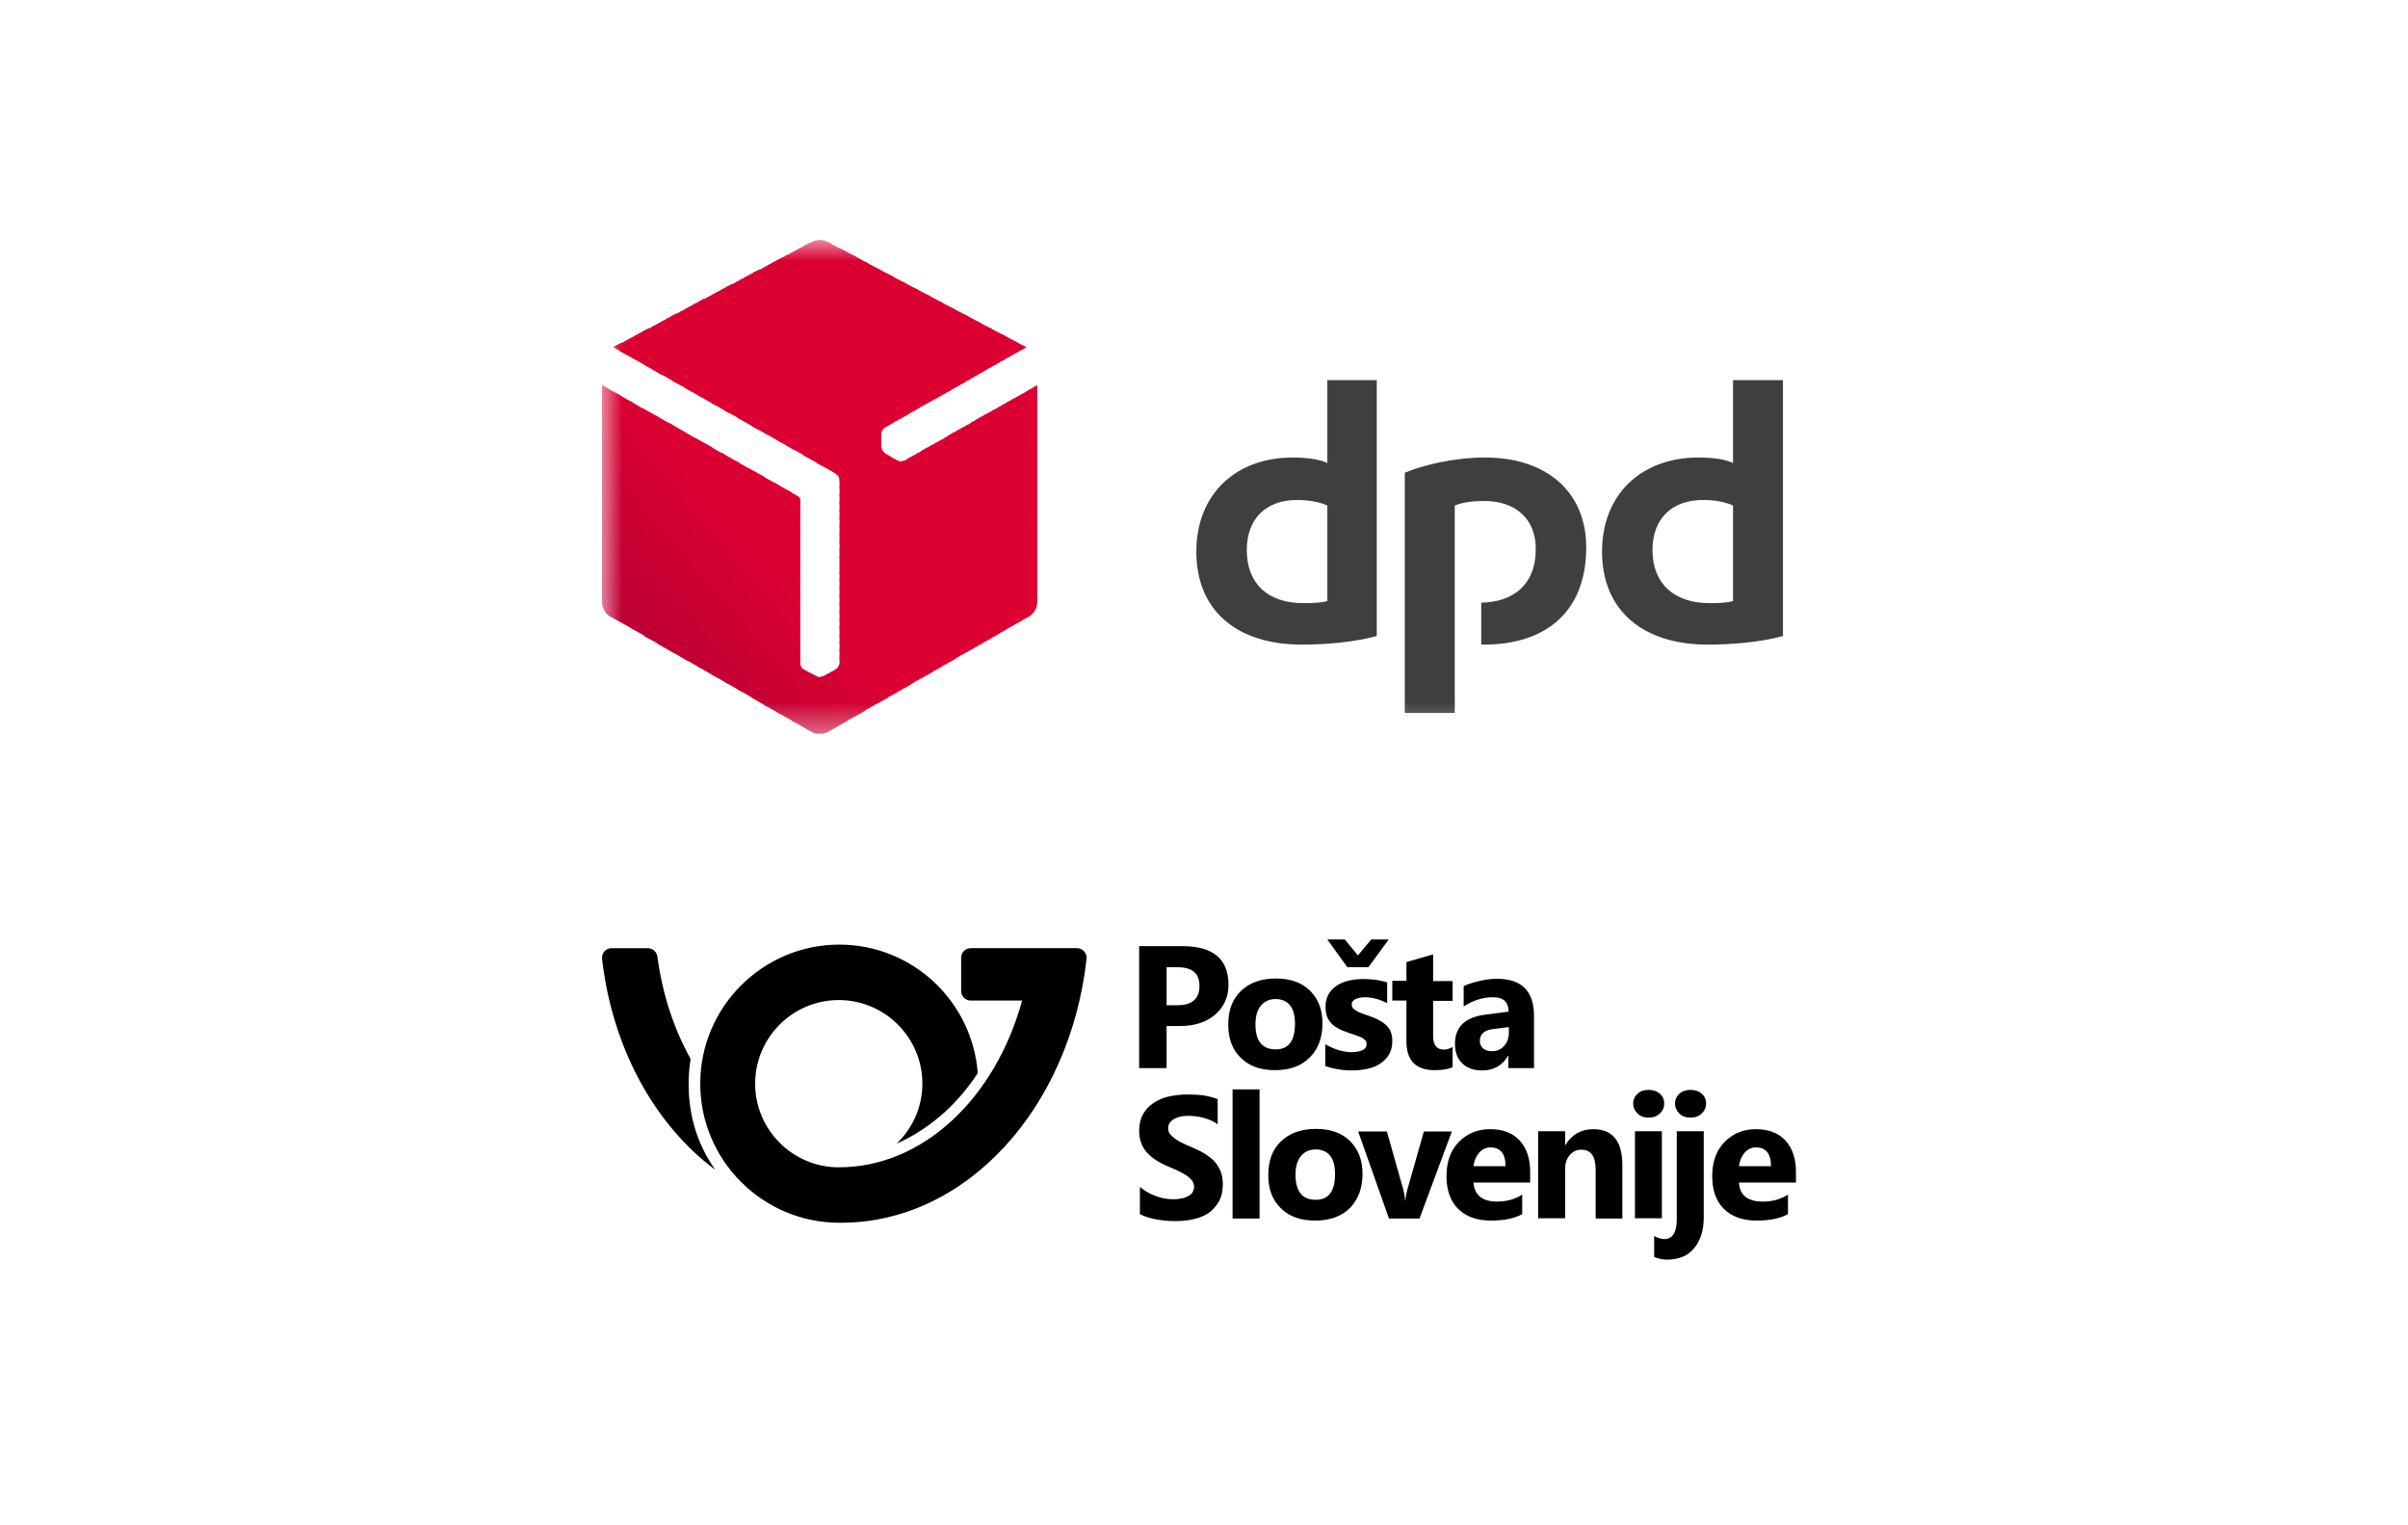 <svg width="60" height="38" viewBox="0 0 60 38" fill="none" xmlns="http://www.w3.org/2000/svg">
<path d="M41.409 28.182H40.738V30.351H41.409V28.182ZM29.887 24.563C29.887 24.883 29.702 25.043 29.337 25.043H29.068V24.096H29.337C29.708 24.096 29.887 24.249 29.887 24.563ZM30.277 25.279C30.495 25.087 30.61 24.844 30.61 24.537C30.61 23.891 30.226 23.571 29.459 23.571H28.384V26.61H29.068V25.561H29.395C29.766 25.561 30.06 25.465 30.277 25.279ZM32.267 25.503C32.267 25.932 32.107 26.143 31.787 26.143C31.448 26.143 31.282 25.932 31.282 25.516C31.282 25.318 31.327 25.164 31.416 25.055C31.506 24.947 31.627 24.889 31.787 24.889C32.101 24.896 32.267 25.1 32.267 25.503ZM32.632 26.348C32.843 26.137 32.952 25.855 32.952 25.491C32.952 25.158 32.849 24.889 32.645 24.684C32.44 24.48 32.158 24.377 31.794 24.377C31.429 24.377 31.135 24.48 30.924 24.684C30.706 24.889 30.604 25.171 30.604 25.529C30.604 25.874 30.706 26.149 30.917 26.354C31.122 26.559 31.41 26.661 31.768 26.661C32.133 26.661 32.421 26.559 32.632 26.348ZM34.097 24.096L34.602 23.405H34.167L33.835 23.802L33.508 23.405H33.073L33.572 24.096H34.097ZM34.692 25.945C34.692 25.855 34.679 25.772 34.654 25.708C34.628 25.644 34.59 25.587 34.532 25.535C34.481 25.484 34.417 25.446 34.346 25.407C34.276 25.369 34.193 25.337 34.103 25.305C34.052 25.286 34.001 25.273 33.956 25.254C33.905 25.235 33.86 25.222 33.822 25.196C33.783 25.177 33.745 25.151 33.719 25.126C33.694 25.1 33.681 25.062 33.681 25.023C33.681 24.991 33.687 24.966 33.707 24.947C33.726 24.921 33.745 24.902 33.777 24.889C33.809 24.876 33.841 24.864 33.879 24.857C33.918 24.851 33.962 24.844 34.001 24.844C34.097 24.844 34.186 24.857 34.289 24.883C34.385 24.908 34.474 24.947 34.564 24.991V24.473C34.468 24.448 34.372 24.422 34.27 24.409C34.174 24.396 34.071 24.39 33.975 24.39C33.854 24.39 33.732 24.403 33.617 24.428C33.502 24.454 33.4 24.492 33.316 24.55C33.227 24.608 33.156 24.678 33.105 24.768C33.054 24.857 33.029 24.959 33.029 25.081C33.029 25.171 33.041 25.247 33.06 25.311C33.086 25.375 33.118 25.433 33.163 25.484C33.208 25.535 33.265 25.58 33.329 25.612C33.393 25.651 33.47 25.683 33.559 25.715C33.611 25.734 33.668 25.753 33.726 25.772C33.783 25.791 33.835 25.81 33.886 25.83C33.937 25.849 33.975 25.874 34.007 25.906C34.039 25.932 34.052 25.97 34.052 26.015C34.052 26.079 34.02 26.13 33.95 26.162C33.879 26.194 33.79 26.213 33.668 26.213C33.572 26.213 33.47 26.194 33.355 26.162C33.246 26.13 33.137 26.079 33.022 26.015V26.559C33.227 26.629 33.444 26.668 33.687 26.668C33.815 26.668 33.943 26.655 34.065 26.629C34.186 26.604 34.295 26.559 34.385 26.501C34.474 26.444 34.551 26.367 34.609 26.277C34.66 26.181 34.692 26.073 34.692 25.945ZM35.748 26.661C35.946 26.661 36.093 26.636 36.195 26.584V26.085C36.118 26.124 36.048 26.149 35.978 26.149C35.799 26.149 35.709 26.034 35.709 25.81V24.934H36.195V24.441H35.709V23.776L35.044 23.968V24.435H34.692V24.927H35.044V25.919C35.037 26.418 35.274 26.661 35.748 26.661ZM37.596 25.727C37.596 25.862 37.558 25.97 37.475 26.06C37.398 26.149 37.296 26.188 37.168 26.188C37.078 26.188 37.008 26.162 36.95 26.117C36.899 26.066 36.873 26.009 36.873 25.932C36.873 25.766 36.982 25.663 37.2 25.638L37.596 25.587V25.727ZM37.59 26.61H38.223V25.311C38.223 24.691 37.916 24.384 37.296 24.384C37.161 24.384 37.014 24.403 36.854 24.441C36.694 24.48 36.566 24.518 36.47 24.569V25.075C36.701 24.921 36.95 24.844 37.206 24.844C37.462 24.844 37.59 24.966 37.59 25.203L37.001 25.279C36.502 25.343 36.253 25.587 36.253 26.009C36.253 26.207 36.31 26.367 36.432 26.489C36.554 26.61 36.72 26.668 36.931 26.668C37.219 26.668 37.43 26.546 37.577 26.303H37.584V26.61H37.59ZM30.373 29.928C30.437 29.813 30.469 29.672 30.469 29.5C30.469 29.378 30.45 29.269 30.412 29.173C30.373 29.084 30.322 29.001 30.252 28.924C30.181 28.854 30.098 28.79 30.002 28.732C29.906 28.674 29.798 28.623 29.676 28.572C29.587 28.534 29.51 28.502 29.439 28.463C29.369 28.431 29.311 28.393 29.26 28.354C29.209 28.316 29.171 28.278 29.145 28.239C29.119 28.201 29.107 28.156 29.107 28.105C29.107 28.06 29.119 28.015 29.145 27.977C29.171 27.939 29.203 27.907 29.247 27.881C29.292 27.855 29.343 27.836 29.407 27.817C29.471 27.804 29.542 27.798 29.619 27.798C29.676 27.798 29.734 27.804 29.798 27.811C29.862 27.817 29.926 27.83 29.99 27.849C30.054 27.868 30.117 27.887 30.175 27.913C30.233 27.939 30.29 27.971 30.341 28.009V27.382C30.239 27.344 30.124 27.312 30.002 27.292C29.881 27.273 29.74 27.267 29.58 27.267C29.42 27.267 29.267 27.286 29.119 27.318C28.972 27.35 28.851 27.408 28.742 27.478C28.633 27.548 28.544 27.644 28.48 27.759C28.416 27.875 28.384 28.009 28.384 28.169C28.384 28.374 28.441 28.546 28.556 28.687C28.672 28.828 28.851 28.949 29.087 29.052C29.183 29.09 29.267 29.129 29.35 29.167C29.433 29.205 29.497 29.244 29.561 29.282C29.619 29.32 29.663 29.365 29.702 29.41C29.734 29.455 29.753 29.512 29.753 29.57C29.753 29.615 29.74 29.653 29.721 29.692C29.702 29.73 29.67 29.762 29.625 29.788C29.58 29.813 29.529 29.839 29.465 29.852C29.401 29.864 29.324 29.877 29.241 29.877C29.094 29.877 28.947 29.852 28.806 29.8C28.659 29.749 28.531 29.672 28.403 29.57V30.248C28.512 30.306 28.646 30.344 28.793 30.376C28.947 30.402 29.1 30.421 29.267 30.421C29.427 30.421 29.587 30.408 29.727 30.376C29.874 30.344 30.002 30.293 30.111 30.223C30.226 30.139 30.309 30.043 30.373 29.928ZM30.712 30.357H31.384V27.139H30.712V30.357ZM33.265 29.25C33.265 29.679 33.105 29.89 32.785 29.89C32.446 29.89 32.28 29.679 32.28 29.263C32.28 29.065 32.325 28.911 32.414 28.802C32.504 28.694 32.625 28.636 32.785 28.636C33.105 28.642 33.265 28.847 33.265 29.25ZM33.95 29.237C33.95 28.905 33.847 28.636 33.643 28.431C33.438 28.227 33.156 28.124 32.792 28.124C32.427 28.124 32.133 28.227 31.922 28.431C31.704 28.636 31.602 28.917 31.602 29.276C31.602 29.621 31.704 29.896 31.915 30.101C32.12 30.306 32.408 30.408 32.766 30.408C33.131 30.408 33.425 30.306 33.636 30.095C33.841 29.884 33.95 29.602 33.95 29.237ZM35.37 30.357L36.176 28.188H35.479L35.095 29.538C35.05 29.685 35.025 29.813 35.018 29.909H35.012C35.005 29.8 34.98 29.672 34.935 29.525L34.557 28.188H33.841L34.609 30.357H35.37ZM36.714 29.052C36.733 28.917 36.778 28.809 36.854 28.719C36.931 28.63 37.027 28.585 37.136 28.585C37.385 28.585 37.513 28.738 37.513 29.052H36.714ZM36.714 29.461H38.127V29.18C38.127 28.86 38.038 28.604 37.865 28.412C37.692 28.227 37.449 28.131 37.129 28.131C36.822 28.131 36.566 28.233 36.355 28.444C36.144 28.655 36.042 28.943 36.042 29.301C36.042 29.647 36.138 29.922 36.33 30.114C36.522 30.306 36.797 30.408 37.148 30.408C37.468 30.408 37.731 30.357 37.929 30.248V29.762C37.75 29.877 37.539 29.935 37.302 29.935C36.937 29.935 36.739 29.775 36.714 29.461ZM39.759 30.357H40.424V29.026C40.424 28.431 40.181 28.131 39.701 28.131C39.394 28.131 39.164 28.265 39.004 28.527H38.998V28.182H38.326V30.351H38.998V29.116C38.998 28.981 39.036 28.866 39.113 28.777C39.189 28.687 39.285 28.642 39.401 28.642C39.644 28.642 39.759 28.809 39.759 29.148V30.357ZM41.358 27.74C41.429 27.676 41.467 27.593 41.467 27.491C41.467 27.388 41.429 27.305 41.358 27.248C41.288 27.184 41.192 27.152 41.077 27.152C40.962 27.152 40.872 27.184 40.802 27.248C40.731 27.312 40.693 27.395 40.693 27.491C40.693 27.587 40.731 27.67 40.802 27.74C40.872 27.811 40.968 27.843 41.077 27.843C41.198 27.843 41.288 27.811 41.358 27.74ZM41.78 30.37C41.78 30.702 41.678 30.869 41.467 30.869C41.397 30.869 41.313 30.843 41.217 30.792V31.317C41.333 31.361 41.441 31.381 41.537 31.381C41.832 31.381 42.062 31.285 42.215 31.093C42.375 30.901 42.452 30.645 42.452 30.325V28.182H41.78V30.37ZM42.401 27.74C42.471 27.676 42.51 27.593 42.51 27.491C42.51 27.388 42.471 27.305 42.401 27.248C42.331 27.184 42.235 27.152 42.12 27.152C42.004 27.152 41.915 27.184 41.844 27.248C41.774 27.312 41.736 27.395 41.736 27.491C41.736 27.587 41.774 27.67 41.844 27.74C41.915 27.811 42.011 27.843 42.12 27.843C42.235 27.843 42.331 27.811 42.401 27.74ZM44.128 29.052H43.329C43.348 28.917 43.393 28.809 43.469 28.719C43.546 28.63 43.642 28.585 43.751 28.585C44 28.585 44.128 28.738 44.128 29.052ZM44.749 29.461V29.18C44.749 28.86 44.659 28.604 44.487 28.412C44.314 28.227 44.071 28.131 43.751 28.131C43.444 28.131 43.188 28.233 42.977 28.444C42.766 28.655 42.663 28.943 42.663 29.301C42.663 29.647 42.759 29.922 42.951 30.114C43.143 30.306 43.418 30.408 43.77 30.408C44.09 30.408 44.352 30.357 44.551 30.248V29.762C44.371 29.877 44.16 29.935 43.924 29.935C43.546 29.935 43.348 29.775 43.329 29.461H44.749Z" fill="black"/>
<path d="M17.209 26.383C17.171 26.596 17.159 26.809 17.159 27.023C17.159 27.801 17.385 28.529 17.824 29.144C16.318 28.027 15.251 26.107 15 23.872V23.86C15 23.734 15.1 23.622 15.239 23.622H16.142C16.268 23.622 16.368 23.722 16.381 23.835C16.506 24.776 16.795 25.642 17.209 26.383Z" fill="black"/>
<path d="M27.074 23.86V23.885C26.66 27.613 24.062 30.487 20.912 30.462C19.004 30.462 17.448 28.905 17.448 26.997C17.448 25.09 19.004 23.533 20.912 23.533C22.732 23.533 24.225 24.939 24.363 26.734C24.125 27.098 23.849 27.424 23.547 27.7C23.171 28.039 22.769 28.303 22.342 28.491C22.732 28.115 22.983 27.587 22.983 26.997C22.983 25.843 22.041 24.914 20.899 24.914C19.744 24.914 18.816 25.855 18.816 26.997C18.816 28.152 19.757 29.081 20.899 29.081C23.008 29.081 24.802 27.349 25.468 24.927H24.188C24.062 24.927 23.949 24.826 23.949 24.688V23.86C23.949 23.734 24.049 23.621 24.188 23.621H25.719H26.396H26.836C26.961 23.621 27.074 23.722 27.074 23.86Z" fill="black"/>
<mask id="mask0_5755_498" style="mask-type:luminance" maskUnits="userSpaceOnUse" x="15" y="5" width="30" height="14">
<path d="M45 5.98H15V18.48H45V5.98Z" fill="white"/>
</mask>
<g mask="url(#mask0_5755_498)">
<path fill-rule="evenodd" clip-rule="evenodd" d="M34.305 15.845C33.758 15.996 33.047 16.059 32.438 16.059C30.85 16.059 29.809 15.24 29.809 13.741C29.809 12.317 30.787 11.398 32.209 11.398C32.527 11.398 32.87 11.435 33.073 11.536V9.47H34.305V15.845ZM33.073 12.595C32.882 12.506 32.615 12.456 32.311 12.456C31.561 12.456 31.066 12.909 31.066 13.703C31.066 14.547 31.599 15.026 32.476 15.026C32.628 15.026 32.87 15.026 33.073 14.976V12.595ZM44.426 15.845C43.88 15.996 43.169 16.059 42.547 16.059C40.972 16.059 39.918 15.24 39.918 13.741C39.918 12.317 40.896 11.398 42.318 11.398C42.648 11.398 42.979 11.435 43.182 11.536V9.47H44.426V15.845ZM43.182 12.595C42.991 12.506 42.737 12.456 42.433 12.456C41.671 12.456 41.175 12.909 41.175 13.703C41.175 14.547 41.721 15.026 42.598 15.026C42.75 15.026 42.979 15.026 43.182 14.976V12.595ZM36.248 12.595C36.451 12.506 36.743 12.481 36.984 12.481C37.746 12.481 38.267 12.909 38.267 13.678C38.267 14.585 37.683 15.001 36.908 15.014V16.059H36.972C38.572 16.059 39.524 15.19 39.524 13.64C39.524 12.229 38.508 11.398 37.01 11.398C36.248 11.398 35.498 11.574 35.003 11.776V17.76H36.248V12.595Z" fill="#3F3F42"/>
<path fill-rule="evenodd" clip-rule="evenodd" d="M25.261 8.487L25.464 8.714L25.579 8.651L25.261 8.487Z" fill="#DC0032"/>
<path fill-rule="evenodd" clip-rule="evenodd" d="M24.956 8.323L25.35 8.777L25.49 8.701L25.337 8.525L24.956 8.323Z" fill="#DC0032"/>
<path fill-rule="evenodd" clip-rule="evenodd" d="M24.64 8.16L25.236 8.84L25.376 8.764L25.033 8.361L24.64 8.16Z" fill="#DC0032"/>
<path fill-rule="evenodd" clip-rule="evenodd" d="M24.335 7.996L25.122 8.903L25.262 8.827L24.716 8.197L24.335 7.996ZM25.846 9.596L25.757 9.646L25.846 9.747V9.596Z" fill="#DC0032"/>
<path fill-rule="evenodd" clip-rule="evenodd" d="M24.03 7.832L25.008 8.966L25.148 8.89L24.411 8.034L24.03 7.832ZM25.795 9.621L25.655 9.709L25.846 9.936V9.697L25.795 9.621Z" fill="#DC0032"/>
<path fill-rule="evenodd" clip-rule="evenodd" d="M23.712 7.668L24.893 9.029L25.046 8.953L24.106 7.87L23.712 7.668ZM25.681 9.684L25.541 9.772L25.846 10.125V9.886L25.681 9.684Z" fill="#DC0032"/>
<path fill-rule="evenodd" clip-rule="evenodd" d="M23.407 7.505L24.792 9.092L24.931 9.016L23.788 7.706L23.407 7.505ZM25.566 9.76L25.427 9.835L25.846 10.327V10.087L25.566 9.76Z" fill="#DC0032"/>
<path fill-rule="evenodd" clip-rule="evenodd" d="M23.102 7.341L24.677 9.155L24.817 9.079L23.483 7.542L23.102 7.341ZM25.452 9.823L25.312 9.898L25.846 10.516V10.276L25.452 9.823Z" fill="#DC0032"/>
<path fill-rule="evenodd" clip-rule="evenodd" d="M22.785 7.177L24.563 9.218L24.703 9.142L23.179 7.378L22.785 7.177ZM25.338 9.886L25.198 9.961L25.846 10.705V10.465L25.338 9.886Z" fill="#DC0032"/>
<path fill-rule="evenodd" clip-rule="evenodd" d="M22.481 7.013L24.449 9.294L24.589 9.205L22.862 7.215L22.481 7.013ZM25.224 9.949L25.084 10.024L25.846 10.906V10.667L25.224 9.949Z" fill="#DC0032"/>
<path fill-rule="evenodd" clip-rule="evenodd" d="M22.162 6.849L24.334 9.357L24.474 9.268L22.556 7.051L22.162 6.849ZM25.121 10.012L24.969 10.087L25.845 11.095V10.856L25.121 10.012Z" fill="#DC0032"/>
<path fill-rule="evenodd" clip-rule="evenodd" d="M21.858 6.686L24.221 9.42L24.373 9.331L22.252 6.887L21.858 6.686ZM25.008 10.075L24.868 10.15L25.846 11.297V11.045L25.008 10.075Z" fill="#DC0032"/>
<path fill-rule="evenodd" clip-rule="evenodd" d="M21.553 6.522L24.119 9.483L24.258 9.394L21.934 6.723L21.553 6.522ZM24.893 10.138L24.754 10.213L25.846 11.486V11.246L24.893 10.138Z" fill="#DC0032"/>
<path fill-rule="evenodd" clip-rule="evenodd" d="M21.236 6.345L24.004 9.546L24.144 9.457L21.629 6.56L21.236 6.345ZM24.779 10.201L24.639 10.276L25.846 11.675V11.435L24.779 10.201Z" fill="#DC0032"/>
<path fill-rule="evenodd" clip-rule="evenodd" d="M20.931 6.182L23.89 9.608L24.03 9.533L21.325 6.396L20.931 6.182ZM24.665 10.264L24.525 10.339L25.846 11.876V11.624L24.665 10.264Z" fill="#DC0032"/>
<path fill-rule="evenodd" clip-rule="evenodd" d="M20.626 6.03L23.775 9.672L23.915 9.596L21.007 6.232L20.626 6.03ZM24.55 10.327L24.41 10.402L25.846 12.065V11.826L24.55 10.327Z" fill="#DC0032"/>
<path fill-rule="evenodd" clip-rule="evenodd" d="M20.423 5.98L23.661 9.735L23.801 9.659L20.702 6.068L20.626 6.03C20.562 5.993 20.499 5.98 20.423 5.98ZM24.436 10.39L24.296 10.465L25.846 12.254V12.015L24.436 10.39Z" fill="#DC0032"/>
<path fill-rule="evenodd" clip-rule="evenodd" d="M20.423 5.98C20.372 5.98 20.321 5.993 20.271 6.005L23.547 9.798L23.7 9.722L20.461 5.98C20.448 5.98 20.436 5.98 20.423 5.98ZM24.335 10.453L24.195 10.528L25.846 12.456V12.204L24.335 10.453Z" fill="#DC0032"/>
<path fill-rule="evenodd" clip-rule="evenodd" d="M20.309 5.993C20.283 6.005 20.245 6.018 20.232 6.03L20.156 6.068L23.445 9.86L23.585 9.785L20.309 5.993ZM24.22 10.516L24.081 10.604L25.846 12.645V12.405L24.22 10.516Z" fill="#DC0032"/>
<path fill-rule="evenodd" clip-rule="evenodd" d="M20.182 6.043L20.042 6.119L23.331 9.923L23.471 9.848L20.182 6.043ZM24.106 10.579L23.966 10.667L25.846 12.834V12.595L24.106 10.579Z" fill="#DC0032"/>
<path fill-rule="evenodd" clip-rule="evenodd" d="M20.067 6.106L19.927 6.182L23.217 9.986L23.357 9.911L20.067 6.106ZM23.991 10.642L23.852 10.73L25.846 13.036V12.796L23.991 10.642Z" fill="#DC0032"/>
<path fill-rule="evenodd" clip-rule="evenodd" d="M19.953 6.169L19.813 6.245L23.102 10.05L23.242 9.974L19.953 6.169ZM23.877 10.705L23.737 10.793L25.845 13.225V12.985L23.877 10.705Z" fill="#DC0032"/>
<path fill-rule="evenodd" clip-rule="evenodd" d="M19.839 6.232L19.7 6.308L22.989 10.112L23.128 10.037L19.839 6.232ZM23.763 10.768L23.624 10.856L25.846 13.413V13.174L23.763 10.768Z" fill="#DC0032"/>
<path fill-rule="evenodd" clip-rule="evenodd" d="M19.725 6.295L19.585 6.371L22.874 10.175L23.014 10.1L19.725 6.295ZM23.662 10.831L23.522 10.919L25.846 13.615V13.376L23.662 10.831Z" fill="#DC0032"/>
<path fill-rule="evenodd" clip-rule="evenodd" d="M19.61 6.345L19.471 6.434L22.773 10.238L22.912 10.163L19.61 6.345ZM23.547 10.906L23.407 10.982L25.846 13.804V13.565L23.547 10.906Z" fill="#DC0032"/>
<path fill-rule="evenodd" clip-rule="evenodd" d="M19.496 6.408L19.356 6.484L22.658 10.302L22.798 10.226L19.496 6.408ZM23.433 10.969L23.293 11.045L25.846 14.006V13.754L23.433 10.969Z" fill="#DC0032"/>
<path fill-rule="evenodd" clip-rule="evenodd" d="M19.381 6.471L19.242 6.547L22.544 10.377L22.683 10.289L19.381 6.471ZM23.318 11.032L23.178 11.108L25.846 14.195V13.955L23.318 11.032Z" fill="#DC0032"/>
<path fill-rule="evenodd" clip-rule="evenodd" d="M19.267 6.534L19.127 6.61L22.429 10.44L22.569 10.352L19.267 6.534ZM23.204 11.095L23.064 11.171L25.845 14.383V14.144L23.204 11.095Z" fill="#DC0032"/>
<path fill-rule="evenodd" clip-rule="evenodd" d="M19.152 6.597L19.013 6.673L22.315 10.503L22.454 10.415L19.152 6.597ZM23.09 11.158L22.95 11.234L25.845 14.585V14.333L23.09 11.158Z" fill="#DC0032"/>
<path fill-rule="evenodd" clip-rule="evenodd" d="M19.039 6.66L18.899 6.736L22.201 10.566L22.341 10.478L19.039 6.66ZM22.989 11.221L22.849 11.297L25.846 14.774V14.535L22.989 11.221Z" fill="#DC0032"/>
<path fill-rule="evenodd" clip-rule="evenodd" d="M18.924 6.711L18.772 6.786L22.099 10.629L22.239 10.541L18.924 6.711ZM22.874 11.284L22.734 11.36L25.846 14.963V14.724L22.874 11.284Z" fill="#DC0032"/>
<path fill-rule="evenodd" clip-rule="evenodd" d="M18.81 6.774L18.658 6.849L21.998 10.705C22.011 10.679 22.023 10.667 22.049 10.654L22.125 10.604L18.81 6.774ZM22.76 11.347L22.62 11.423L25.82 15.127C25.833 15.089 25.846 15.051 25.846 15.014V14.913L22.76 11.347Z" fill="#DC0032"/>
<path fill-rule="evenodd" clip-rule="evenodd" d="M18.695 6.837L18.543 6.912L21.959 10.856V10.805C21.959 10.768 21.985 10.717 22.01 10.679L18.695 6.837ZM22.645 11.41L22.544 11.473C22.531 11.473 22.518 11.486 22.506 11.486L25.757 15.253C25.795 15.202 25.82 15.152 25.833 15.102L22.645 11.41Z" fill="#DC0032"/>
<path fill-rule="evenodd" clip-rule="evenodd" d="M18.581 6.9L18.429 6.975L21.959 11.057V10.806L18.581 6.9ZM22.289 11.423L25.668 15.341C25.706 15.316 25.744 15.266 25.782 15.228L22.531 11.473C22.48 11.498 22.404 11.498 22.353 11.473L22.289 11.423Z" fill="#DC0032"/>
<path fill-rule="evenodd" clip-rule="evenodd" d="M18.467 6.963L18.315 7.038L25.554 15.404L25.656 15.354C25.668 15.341 25.681 15.328 25.694 15.316L22.366 11.473H22.354L22.061 11.297C22.036 11.284 22.023 11.259 21.998 11.234C21.973 11.196 21.973 11.171 21.96 11.146V11.007L18.467 6.963Z" fill="#DC0032"/>
<path fill-rule="evenodd" clip-rule="evenodd" d="M18.353 7.026L18.201 7.101L25.44 15.467L25.579 15.392L18.353 7.026Z" fill="#DC0032"/>
<path fill-rule="evenodd" clip-rule="evenodd" d="M18.239 7.076L18.086 7.152L25.338 15.53L25.478 15.454L18.239 7.076Z" fill="#DC0032"/>
<path fill-rule="evenodd" clip-rule="evenodd" d="M18.124 7.139L17.972 7.215L25.224 15.593L25.363 15.518L18.124 7.139Z" fill="#DC0032"/>
<path fill-rule="evenodd" clip-rule="evenodd" d="M18.01 7.202L17.857 7.278L25.109 15.656L25.249 15.581L18.01 7.202Z" fill="#DC0032"/>
<path fill-rule="evenodd" clip-rule="evenodd" d="M17.883 7.265L17.743 7.341L24.995 15.732L25.134 15.643L17.883 7.265Z" fill="#DC0032"/>
<path fill-rule="evenodd" clip-rule="evenodd" d="M17.768 7.328L17.628 7.404L24.88 15.795L25.02 15.707L17.768 7.328Z" fill="#DC0032"/>
<path fill-rule="evenodd" clip-rule="evenodd" d="M17.655 7.391L17.515 7.467L24.779 15.858L24.919 15.769L17.655 7.391Z" fill="#DC0032"/>
<path fill-rule="evenodd" clip-rule="evenodd" d="M17.54 7.441L17.401 7.517L24.665 15.921L24.805 15.832L17.54 7.441Z" fill="#DC0032"/>
<path fill-rule="evenodd" clip-rule="evenodd" d="M17.426 7.505L17.286 7.58L24.55 15.984L24.69 15.908L17.426 7.505Z" fill="#DC0032"/>
<path fill-rule="evenodd" clip-rule="evenodd" d="M17.311 7.567L17.172 7.643L20.702 11.725L20.817 11.801C20.867 11.826 20.918 11.889 20.918 11.952V11.965L24.436 16.047L24.576 15.971L17.311 7.567Z" fill="#DC0032"/>
<path fill-rule="evenodd" clip-rule="evenodd" d="M17.197 7.63L17.057 7.706L20.372 11.549L20.791 11.775L17.197 7.63ZM20.905 11.914C20.905 11.927 20.918 11.939 20.918 11.952V12.166L24.322 16.11L24.461 16.034L20.905 11.914Z" fill="#DC0032"/>
<path fill-rule="evenodd" clip-rule="evenodd" d="M17.083 7.693L16.944 7.769L20.043 11.36L20.462 11.587L17.083 7.693ZM20.919 12.116V12.355L24.221 16.173L24.36 16.097L20.919 12.116Z" fill="#DC0032"/>
<path fill-rule="evenodd" clip-rule="evenodd" d="M16.968 7.756L16.828 7.832L19.724 11.171L20.13 11.398L16.968 7.756ZM20.918 12.305V12.557L24.105 16.236L24.245 16.16L20.918 12.305Z" fill="#DC0032"/>
<path fill-rule="evenodd" clip-rule="evenodd" d="M16.854 7.807L16.715 7.882L19.394 10.982L19.801 11.221L16.854 7.807ZM20.918 12.506V12.746L23.992 16.299L24.131 16.223L20.918 12.506Z" fill="#DC0032"/>
<path fill-rule="evenodd" clip-rule="evenodd" d="M16.74 7.87L16.6 7.945L19.064 10.793L19.471 11.032L16.74 7.87ZM20.918 12.695V12.935L23.877 16.362L24.017 16.286L20.918 12.695Z" fill="#DC0032"/>
<path fill-rule="evenodd" clip-rule="evenodd" d="M16.626 7.933L16.486 8.008L18.734 10.617L19.14 10.843L16.626 7.933ZM20.919 12.884V13.136L23.763 16.437L23.903 16.349L20.919 12.884Z" fill="#DC0032"/>
<path fill-rule="evenodd" clip-rule="evenodd" d="M16.511 7.996L16.372 8.071L18.404 10.427L18.81 10.654L16.511 7.996ZM20.918 13.086V13.325L23.661 16.5L23.801 16.412L20.918 13.086Z" fill="#DC0032"/>
<path fill-rule="evenodd" clip-rule="evenodd" d="M16.397 8.059L16.257 8.134L18.073 10.239L18.492 10.465L16.397 8.059ZM20.918 13.275V13.514L23.547 16.563L23.686 16.475L20.918 13.275Z" fill="#DC0032"/>
<path fill-rule="evenodd" clip-rule="evenodd" d="M16.283 8.122L16.143 8.197L17.744 10.05L18.163 10.289L16.283 8.122ZM19.61 12.204L19.941 12.582V12.443C19.941 12.418 19.915 12.38 19.89 12.368L19.61 12.204ZM20.919 13.464V13.716L23.433 16.626L23.573 16.538L20.919 13.464Z" fill="#DB0032"/>
<path fill-rule="evenodd" clip-rule="evenodd" d="M16.168 8.172L16.028 8.248L17.413 9.861L17.832 10.1L16.168 8.172ZM19.279 12.015L19.94 12.771V12.531L19.698 12.254L19.279 12.015ZM20.918 13.665V13.905L23.318 16.689L23.458 16.614L20.918 13.665Z" fill="#DC0032"/>
<path fill-rule="evenodd" clip-rule="evenodd" d="M16.054 8.235L15.915 8.311L17.096 9.684L17.502 9.911L16.054 8.235ZM18.95 11.839L19.941 12.973V12.733L19.369 12.065L18.95 11.839ZM20.918 13.854V14.094L23.204 16.752L23.344 16.677L20.918 13.854Z" fill="#DC0032"/>
<path fill-rule="evenodd" clip-rule="evenodd" d="M15.94 8.298L15.8 8.374L16.765 9.495L17.172 9.722L15.94 8.298ZM18.632 11.65L19.94 13.162V12.922L19.039 11.876L18.632 11.65ZM20.918 14.056V14.295L23.103 16.815L23.242 16.74L20.918 14.056Z" fill="#DC0032"/>
<path fill-rule="evenodd" clip-rule="evenodd" d="M15.825 8.361L15.686 8.437L16.435 9.306L16.841 9.533L15.825 8.361ZM18.302 11.461L19.94 13.351V13.111L18.708 11.7L18.302 11.461ZM20.918 14.245V14.484L22.988 16.878L23.128 16.803L20.918 14.245Z" fill="#DC0032"/>
<path fill-rule="evenodd" clip-rule="evenodd" d="M15.711 8.424L15.571 8.5L16.105 9.117L16.511 9.357L15.711 8.424ZM17.972 11.272L19.94 13.552V13.313L18.378 11.511L17.972 11.272ZM20.918 14.434V14.673L22.874 16.941L23.013 16.866L20.918 14.434Z" fill="#DC0032"/>
<path fill-rule="evenodd" clip-rule="evenodd" d="M15.597 8.487L15.457 8.563L15.774 8.928L16.194 9.168L15.597 8.487ZM17.641 11.095L19.94 13.741V13.502L18.048 11.322L17.641 11.095ZM20.918 14.636V14.875L22.759 17.004L22.899 16.929L20.918 14.636Z" fill="#DC0032"/>
<path fill-rule="evenodd" clip-rule="evenodd" d="M15.483 8.538L15.33 8.613L15.445 8.752L15.864 8.979L15.483 8.538ZM17.312 10.906L19.941 13.943V13.691L17.731 11.133L17.312 10.906ZM20.918 14.825V15.064L22.646 17.08L22.785 16.992L20.918 14.825Z" fill="#DC0032"/>
<path fill-rule="evenodd" clip-rule="evenodd" d="M15.368 8.601L15.279 8.651L15.533 8.79L15.368 8.601ZM16.981 10.717L19.94 14.132V13.892L17.4 10.957L16.981 10.717ZM20.918 15.014V15.265L22.544 17.143L22.683 17.055L20.918 15.014Z" fill="#DC0032"/>
<path fill-rule="evenodd" clip-rule="evenodd" d="M16.663 10.528L19.94 14.321V14.081L17.07 10.768L16.663 10.528ZM20.918 15.215V15.454L22.429 17.206L22.569 17.118L20.918 15.215Z" fill="#DC0032"/>
<path fill-rule="evenodd" clip-rule="evenodd" d="M16.334 10.352L19.941 14.522V14.27L16.74 10.579L16.334 10.352ZM20.919 15.404V15.643L22.316 17.269L22.455 17.181L20.919 15.404Z" fill="#DC0032"/>
<path fill-rule="evenodd" clip-rule="evenodd" d="M16.003 10.163L19.94 14.711V14.472L16.41 10.39L16.003 10.163ZM20.918 15.593V15.845L22.201 17.332L22.341 17.256L20.918 15.593Z" fill="#DC0032"/>
<path fill-rule="evenodd" clip-rule="evenodd" d="M15.673 9.974L19.94 14.9V14.661L16.079 10.213L15.673 9.974ZM20.918 15.795V16.034L22.086 17.395L22.226 17.319L20.918 15.795Z" fill="#DB0032"/>
<path fill-rule="evenodd" clip-rule="evenodd" d="M15.343 9.785L19.941 15.102V14.862L15.75 10.024L15.343 9.785ZM20.919 15.984V16.223L21.985 17.458L22.125 17.382L20.919 15.984Z" fill="#DA0032"/>
<path fill-rule="evenodd" clip-rule="evenodd" d="M15.013 9.609L19.94 15.291V15.051L15.432 9.835L15.013 9.609ZM20.918 16.173V16.425L21.871 17.521L22.011 17.445L20.918 16.173Z" fill="#D90032"/>
<path fill-rule="evenodd" clip-rule="evenodd" d="M15 9.596V9.772L19.94 15.48V15.24L15.102 9.646L15 9.596ZM20.918 16.374V16.526C20.918 16.551 20.905 16.576 20.893 16.588L21.756 17.584L21.896 17.508L20.918 16.374Z" fill="#D80032"/>
<path fill-rule="evenodd" clip-rule="evenodd" d="M15 9.722V9.974L19.94 15.681V15.442L15 9.722ZM20.905 16.563C20.893 16.614 20.855 16.664 20.817 16.677L20.804 16.689L21.642 17.647L21.782 17.571L20.905 16.563Z" fill="#D70032"/>
<path fill-rule="evenodd" clip-rule="evenodd" d="M15 9.923V10.163L19.94 15.87V15.631L15 9.923ZM20.829 16.664C20.829 16.677 20.829 16.677 20.817 16.677L20.69 16.752L21.528 17.71L21.667 17.634L20.829 16.664Z" fill="#D60032"/>
<path fill-rule="evenodd" clip-rule="evenodd" d="M15 10.112V10.352L19.94 16.059V15.82L15 10.112ZM20.728 16.727L20.575 16.815L21.426 17.785L21.566 17.697L20.728 16.727Z" fill="#D50032"/>
<path fill-rule="evenodd" clip-rule="evenodd" d="M15 10.314V10.553L19.94 16.261V16.021L15 10.314ZM20.613 16.79L20.524 16.84C20.499 16.853 20.474 16.853 20.448 16.853L21.312 17.848L21.451 17.76L20.613 16.79Z" fill="#D40032"/>
<path fill-rule="evenodd" clip-rule="evenodd" d="M15 10.503V10.742L19.94 16.45V16.21L15 10.503ZM20.22 16.79L21.198 17.911L21.337 17.823L20.486 16.853C20.474 16.853 20.448 16.866 20.436 16.866H20.423C20.385 16.866 20.359 16.853 20.334 16.84L20.22 16.79Z" fill="#D30032"/>
<path fill-rule="evenodd" clip-rule="evenodd" d="M15 10.692V10.944L21.083 17.974L21.223 17.886L20.309 16.828L20.029 16.677C19.978 16.651 19.94 16.588 19.94 16.525V16.399L15 10.692Z" fill="#D20032"/>
<path fill-rule="evenodd" clip-rule="evenodd" d="M15 10.894V11.133L20.969 18.037L21.109 17.962L15 10.894Z" fill="#D10032"/>
<path fill-rule="evenodd" clip-rule="evenodd" d="M15 11.082V11.322L20.855 18.1L20.994 18.025L15 11.082Z" fill="#D00032"/>
<path fill-rule="evenodd" clip-rule="evenodd" d="M15 11.272V11.524L20.753 18.163L20.893 18.088L15 11.272Z" fill="#CF0032"/>
<path fill-rule="evenodd" clip-rule="evenodd" d="M15 11.473V11.713L20.639 18.226L20.778 18.151L15 11.473Z" fill="#CE0032"/>
<path fill-rule="evenodd" clip-rule="evenodd" d="M15 11.662V11.902L20.512 18.277C20.55 18.264 20.588 18.252 20.626 18.239L20.664 18.214L15 11.662Z" fill="#CD0032"/>
<path fill-rule="evenodd" clip-rule="evenodd" d="M15 11.851V12.103L20.347 18.277C20.372 18.277 20.398 18.277 20.423 18.277C20.461 18.277 20.499 18.277 20.537 18.264L15 11.851Z" fill="#CC0032"/>
<path fill-rule="evenodd" clip-rule="evenodd" d="M15 12.053V12.292L20.055 18.138L20.232 18.239C20.27 18.264 20.334 18.277 20.385 18.277L15 12.053Z" fill="#CB0032"/>
<path fill-rule="evenodd" clip-rule="evenodd" d="M15 12.242V12.481L19.724 17.949L20.143 18.189L15 12.242Z" fill="#CA0032"/>
<path fill-rule="evenodd" clip-rule="evenodd" d="M15 12.443V12.683L19.394 17.76L19.813 18L15 12.443Z" fill="#C90032"/>
<path fill-rule="evenodd" clip-rule="evenodd" d="M15 12.632V12.872L19.064 17.571L19.47 17.811L15 12.632Z" fill="#C80033"/>
<path fill-rule="evenodd" clip-rule="evenodd" d="M15 12.821V13.061L18.734 17.382L19.14 17.622L15 12.821Z" fill="#C70033"/>
<path fill-rule="evenodd" clip-rule="evenodd" d="M15 13.023V13.262L18.391 17.181L18.81 17.42L15 13.023Z" fill="#C60033"/>
<path fill-rule="evenodd" clip-rule="evenodd" d="M15 13.212V13.451L18.061 16.992L18.48 17.231L15 13.212Z" fill="#C50033"/>
<path fill-rule="evenodd" clip-rule="evenodd" d="M15 13.401V13.64L17.73 16.803L18.15 17.042L15 13.401Z" fill="#C40033"/>
<path fill-rule="evenodd" clip-rule="evenodd" d="M15 13.602V13.842L17.4 16.614L17.819 16.853L15 13.602Z" fill="#C30033"/>
<path fill-rule="evenodd" clip-rule="evenodd" d="M15 13.791V14.031L17.07 16.425L17.489 16.664L15 13.791Z" fill="#C20033"/>
<path fill-rule="evenodd" clip-rule="evenodd" d="M15 13.98V14.232L16.74 16.236L17.146 16.475L15 13.98Z" fill="#C10033"/>
<path fill-rule="evenodd" clip-rule="evenodd" d="M15 14.182V14.421L16.397 16.047L16.816 16.286L15 14.182Z" fill="#C00033"/>
<path fill-rule="evenodd" clip-rule="evenodd" d="M15 14.371V14.61L16.067 15.858L16.486 16.084L15 14.371Z" fill="#BF0033"/>
<path fill-rule="evenodd" clip-rule="evenodd" d="M15 14.56V14.812L15.737 15.656L16.156 15.895L15 14.56Z" fill="#BE0033"/>
<path fill-rule="evenodd" clip-rule="evenodd" d="M15 14.761V15.001L15.406 15.467L15.825 15.707L15 14.761Z" fill="#BD0033"/>
<path fill-rule="evenodd" clip-rule="evenodd" d="M15 14.951V15.014C15 15.139 15.089 15.291 15.191 15.354L15.495 15.518L15 14.951Z" fill="#BC0033"/>
<path fill-rule="evenodd" clip-rule="evenodd" d="M15.076 15.24C15.102 15.265 15.114 15.291 15.14 15.303L15.076 15.24Z" fill="#BB0033"/>
</g>
</svg>
